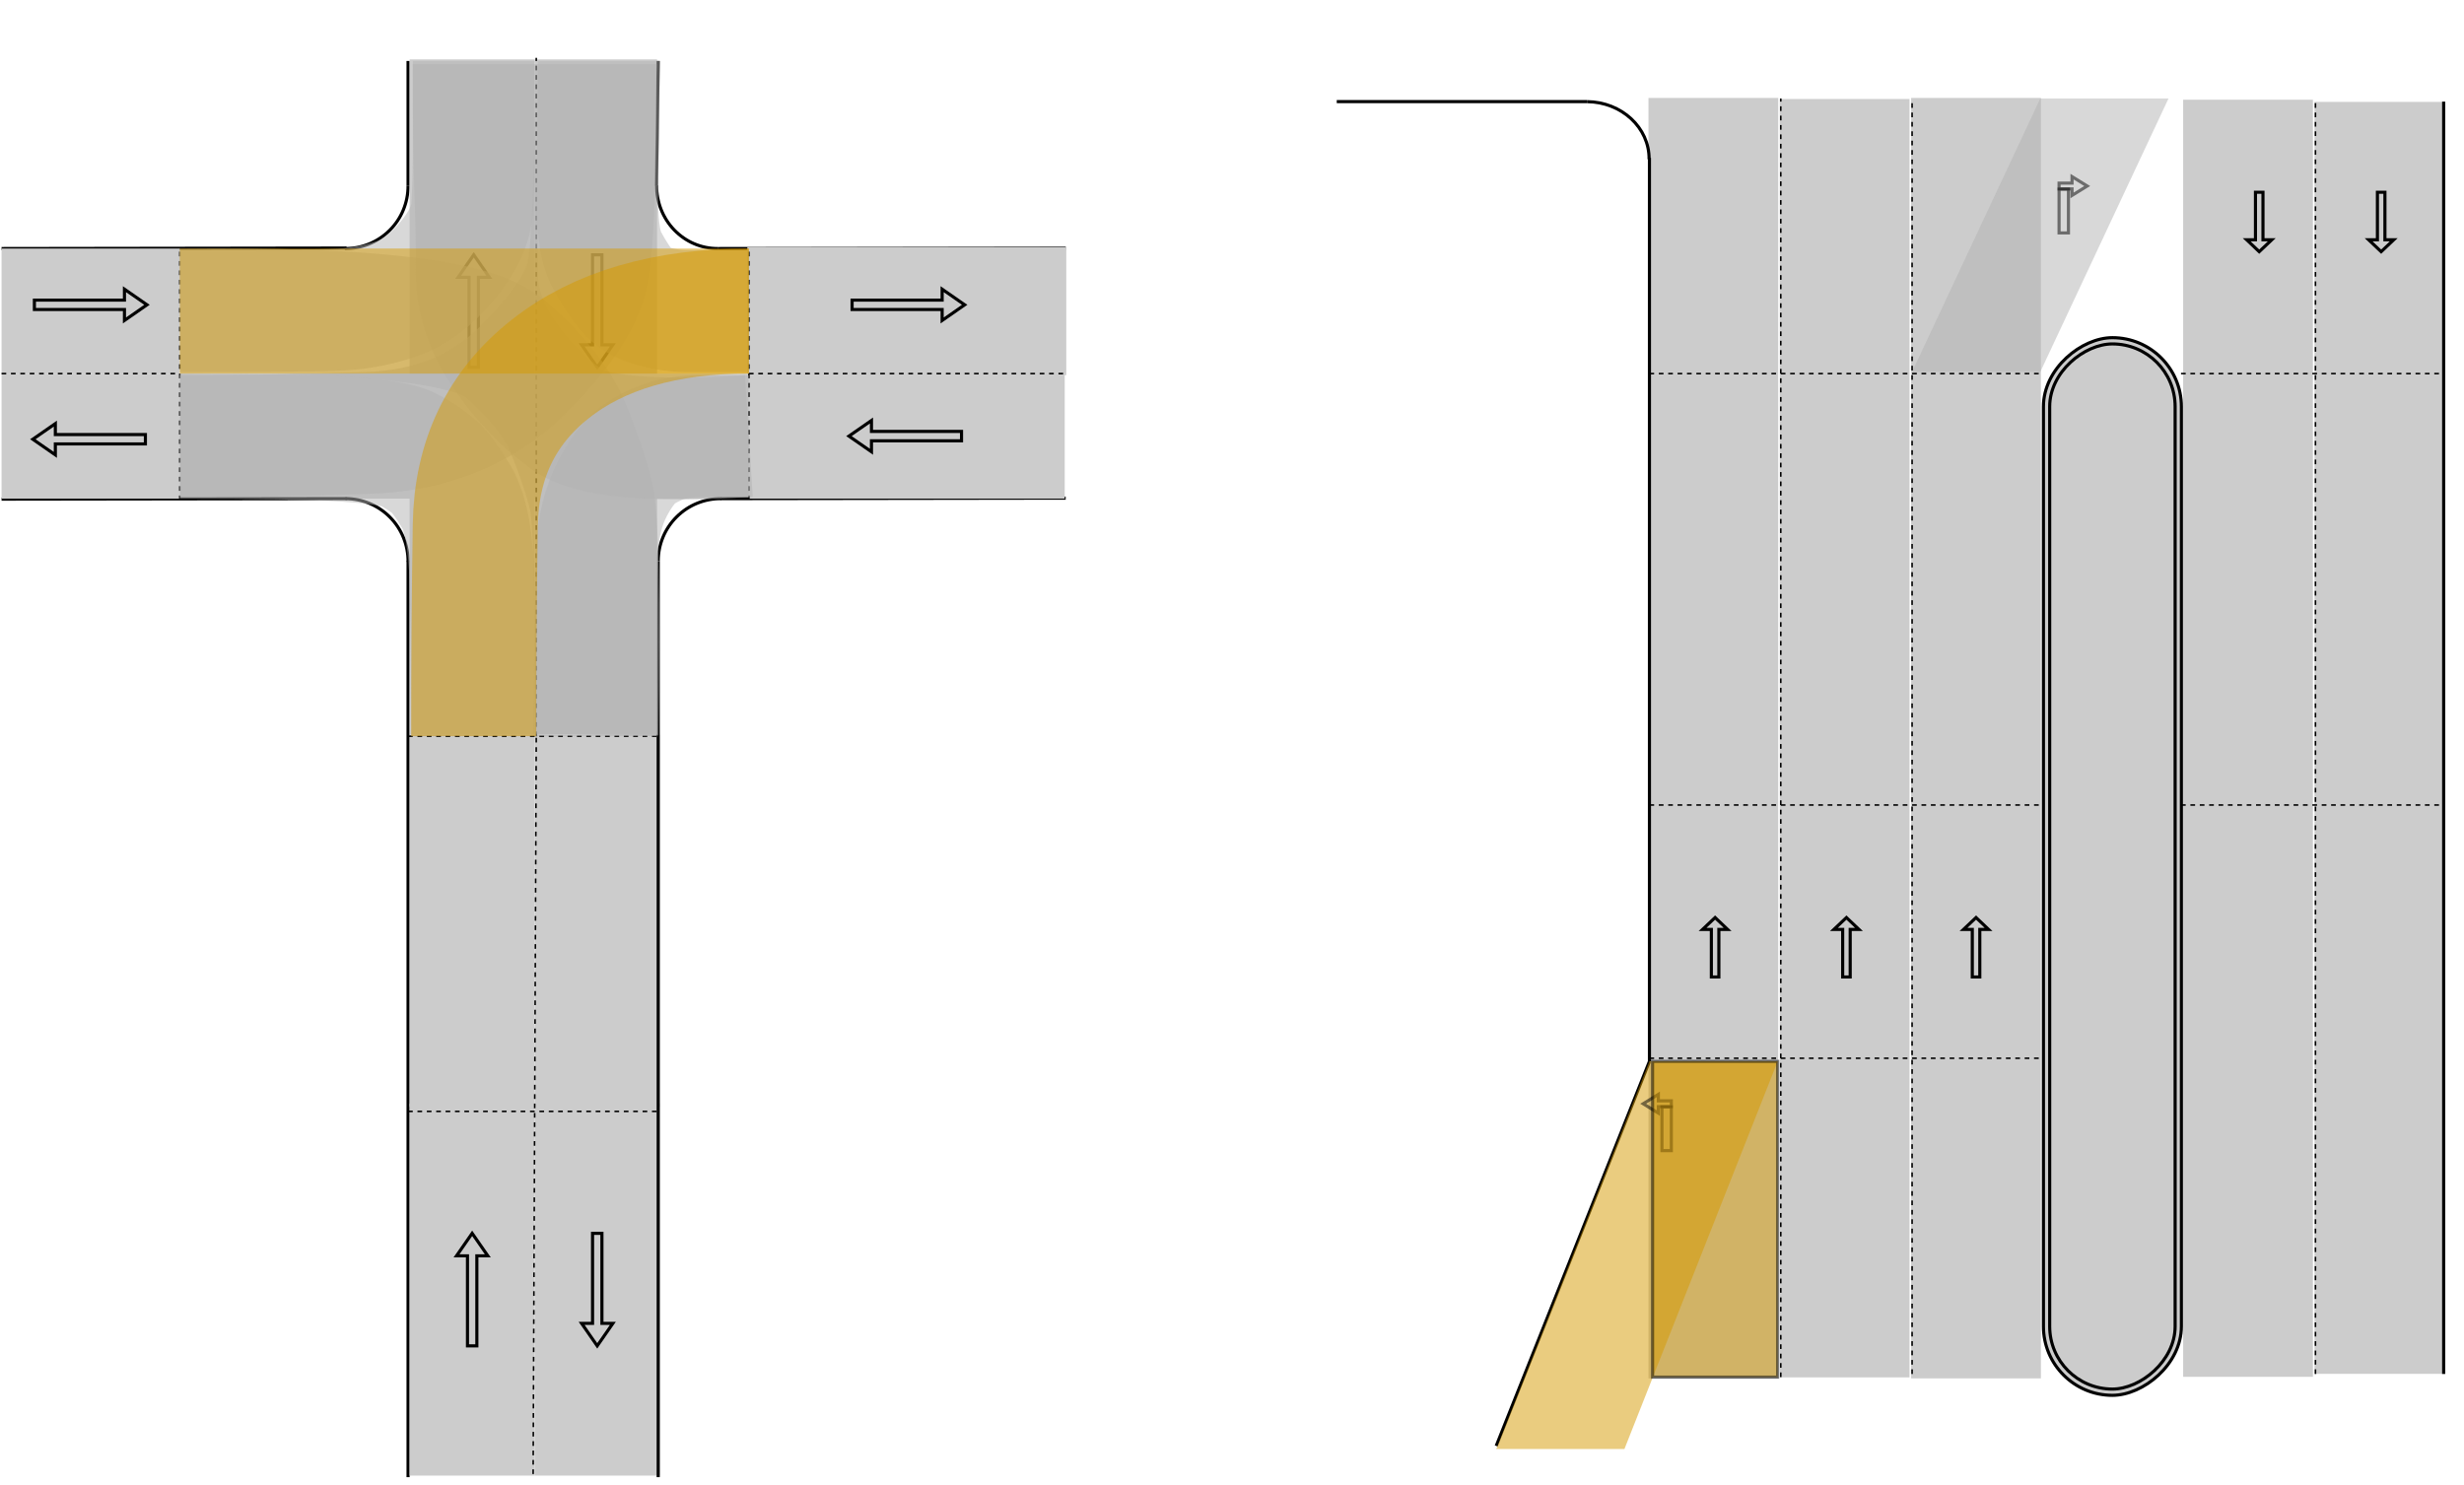 <?xml version="1.0" encoding="UTF-8"?>
<!-- Do not edit this file with editors other than diagrams.net -->
<!DOCTYPE svg PUBLIC "-//W3C//DTD SVG 1.1//EN" "http://www.w3.org/Graphics/SVG/1.1/DTD/svg11.dtd">
<svg
  xmlns="http://www.w3.org/2000/svg"
  xmlns:xlink="http://www.w3.org/1999/xlink"
  version="1.1"
  width="788px"
  height="475px"
  viewBox="-0.5 -0.5 788 475"
  content="&lt;mxfile host=&quot;Electron&quot; modified=&quot;2025-03-02T08:02:37.103Z&quot; agent=&quot;5.0 (X11; Linux x86_64) AppleWebKit/537.36 (KHTML, like Gecko) draw.io/20.3.0 Chrome/104.0.511.114 Electron/20.1.3 Safari/537.36&quot; etag=&quot;8Nn9gmG3ciC5clmgDFzE&quot; version=&quot;20.3.0&quot; type=&quot;device&quot;&gt;&lt;diagram id=&quot;eq9gud2WWk_s3i5_h-gE&quot; name=&quot;Page-1&quot;&gt;7V1de5u4Ev41uQwP+uLjMl/t7j7b5+ScbrvN3uxDYhKzIcYH48bur19hgw2DMIJIGKe4F41lWYZ5Z6SZd0bijFy9rD7G3nz6KZr44Rk2J6szcn2GMcKuw/9LW9bbFhehbcNTHEyyTvuGz8EPv9y4DCb+otSURFGYBPNy40M0m/kPSanNi+PotdztMQrLPzr3nvxKw+cHL6y2/hlMkum21WHmvv0XP3ia5r+MzOyTFy/vnDUspt4kei00kZszchVHUbL962V15Yep7HKxbL/3oebT3YXF/iyR+cJ8tTDvbqLnm3+u/iDE9f+e3f51btvbYb574TK74+xqk3UugjhaziZ+Oop5Ri5fp0Hif557D+mnrxxz3jZNXkL+DvE/F0kcPftXURjFvGUWzXi3y8cgDPOmM0yuNi/eXr2F7K6++3HirwpN2S199KMXP4nXvEv2qZPdQKZdxMmk/boHCznZPU0LQNGsn5fpx9Nu5L0I+R+ZFMUSdaIo+nz7v+uvaPayXN95c2v2fG6bzRJNby/gOva7d++Ht9EiSIJoxj+6j5IkeuGCyTtchMFT+kESQTFPvXk62MvqKTU7495bBA9GvLGAvbjxHoItLrkKb4bYmhpOQQ04wBsIWPr1aJZkdoj4CJdxlHjZBZ675hEwpswyLFbCmdrMcKwK1NR0DWYL0EYGezveQguiI9yq4UbUyFeNItyOAG7HcJEuuMXmjUa8FeNNbDwI8xbibbkj3orxZpQayDF3L1SB3hVaOusXeDYCrxp4xzJsiLZlmLYAbmtn/2WvbTffvwXw5Zcvvyz+40yDj9/uzR83n0Lr8r/nEhO7P5tcpDHFXloFKMtucq24/Ekp4KgKqyCGPMooiiBvi/2Qo/m9HKaIhJL9wm0U8CvZYYEss+w4Y+AQL6Jl/OBn3yqGFQ0DYQcMlHjxk59UBtpgtLvt7rDh45mpFz9srMiLk4vZ0+bXTMNOTS9VlF0Ln+GYi6hrEYe7shRh2wLWyGdDNRaGMEDVrIZDVKBUKqIhIToS3nELo+KCidffNkKlLs4b7jIp07zhelXsf70uvrv144Dfmh832elWbZsVbyD2TADwEFFpc4YahPo1Z+dkFWaYikCxafDpZ/+yO+oFX3oJKoxDKz9jmhWfrielOaKPrmoNcDWtABQfeQVAEnxYN4tmJXvud/J3B2Xz0AezCelo5TZw5ijWZcjTyePvH9az3x5X0YfY/7/zI/l6J+PMDZqNhquwgI0W8hcKjE8oT/LO5EmPLE8JTkCfPCvxu5LlohyPM8IqEkbI7VHE1nsXscXIkUUs4WOfmIitoWmxhEd62iI+vhbLOJanJWMbG+U0CLFso6rJHIs+xfxz8aI7Qb7VlYYDUYiQZlcaSfjSQw+KFdlVBYoeY2IxNhJ++chyHTRTEPFS5BquW6Wn2lotsQ/TXPxnHNoDzSVWG4nwo4XalNe7szRZkL4qScYt0zLxFtPNV9EJqAckRKx8yXzrLF4ZSDfkEuHQCLkIcr6sKFq44UC6IZcoyRwh3yBlQl8Nd4Qc1qD0DbnarNc7hryOYG2LeF3ZcF+AS/ADI+AioChSAjiF5S66ExsSUXQeSy2CNELKsL+cBGk12DYemkVxKvImIkMjIY9sBjgKiwm4NoE+EKse+jcFU1gimNIuWi3VPBgNT9gSIUivwlbFveV05m5BENCbvQpawvHvU9Dq5Aw5TkFOr19Jv790CMK7otoCk5xzGU1UMnGNnDxUL+zR8ZEObhpikq7BDbbd8kCaXZ/cZT9918cCExc+7sRFhuBT9uT49Cls4XYQrHTe+hkZe+aK133FFD0hZYoea6NyhHoiEYwMPeumzA/hnkQZGtMUpLNFmTfi1qvXm8xY8X6EVZBktagmzt6nRnyeSjlv2Btx+mZdeCNtwlvTaNa6oZg6N0EXzN8IINqVjde4vUjM1DUrzMMy/r5zK1stApMPQXo111WHlQq928vNP/5JxNfpIElFwk5h7keOIl8WsnimnDJwRLx1ods87bBocb2Wc/CykFNWUortw/3hLsgs3qrfYwe2R5sN4zML9G8YH1OhXPe2tJWg0pXyqLW0KlY3C6xuoqNH8tirl6NH9JbOFsXXp1iF/FCfYh3zsbLrfp1FdHDxDw+k2Ykf07FdEe+anoMDaczPCRGXoCVPMq1BEIiO87OwjsWjyFRtn2Jeg6DjpTXEgtYYudQHJoIoBsQq5ahnT4SVSbDd3s4aCqwWseLOzYPpnoHMoLC+weq4ZO5+ehdigbp1VaERZMEzWq8++wD6O+xwfwRDl4bx4X3jUn89oUs+qR7TtojbZFuDdx7gVvXOGS7oPGiiBSoXTA/TAlXdbNB9eHaD2TA+rFRtCPO5hIVyqu3PnEP9NdmWBC8w2lZfywpkwmTp19bLCnaFF1x/HElZNZuWIcigkazeR5bRI+Sw6UI55Xy3dH+T9mBaEgTRaFqtY15VLpsu28KMCi+4fplo2Z+A2jl2mJ3GGExOrGF8eCQVaRof2hbqwbYkWMLRttraVsWT675uyW3Va+8SYnDBDeuKCylSq+E+yuMTC7XrT2grORGzj/BJgl8dbaWli9fZVOD0qstUEBJfcH2SFCwTbkM0BBm4BlOpLit9uGASRHMY1Jz0W1D6eaF05N57eL7nZlEoJ7nMwODjscszdp3q+jJJB77aPSdDEfFJWRkmLDin3RFYATxXUl2lngTD3HMJFrJMm9nIRIzZdj6hNRRkVeHXUY2PHAPi5yIj19IChMQSnr9tGojowlGCwK41lWKygE+Em2RBAT0VomNgpc0J9wbCHzu6atty+QxUYA5ggrErt8UmL3ZRLzDSYo+Nv0pPZJ9Ey/vNJ2XHA8nWUhQlDo9nl04L8kkm+97h4q82m3J2Z+6v84mBGdXnLxDiGHnVeQkiqmTHiBgkCWcxB4kLwQtDP4z4nPwCVsnSZ8WlsjGHuPLzx1J1AnLvgG770NpiJdmqPnlgLQrCIBdXF2dcBdSxDarrwQpUYl4XZ4CVmphY5mVcJv6jtwyTjc3xS9gXahDTsUxKLWbZlCFk5T2yHzMNRhzKHIcx5tosJSzUwOkA1hNVH50gOIJNV4o535OhuOBMD4I6qissp3JiG7YEJe55vrCU+NcFyhC2Q6uQLeNzUJmIZDmRWZy9DFEtIKw2Vyfd45SGiUyhVsYD4SeYWZ6sbKjysgQFAxGKJZneVRWzU4mYfSwHFCHVuQDUgjRmzwWgTIJDOIVJlNnEAIzzACZR9m43rtowLZ3f2RGFLeGknaiwYZHDAITdwvkaZLB6bbuX27UoC1bd/oJV6DBYgodXuSImOd+9pB5OiTq/9xiqajFXxsBZRoj/djVW6jF+ZXq2oJ1O/MohgQdMpc9xOm4Ay8bdNx3dbZYn1t/qblcG0u1ujxGWJOSQ0LW7Zv1rmeGeILfGg40lIbexIit3EDo8kG7Ix420spCD/a+drRwOhCV3BSmDfFzLO1p595ONgZVrpM7mq4V5dxM93/xz9Qchrv/37PYvxQdlvWPEK96b63ZDvOK9wYE0Iz4+lUIWcUDF2vD5IdIZETCQRudNiPgQzqatBbtFihGxAbLjGvdttz9xascH/qwnTjXu9tF25FRDdTTMkLlNm2IObrB7c7Xzb6HvfFtOL5wvz9GvF+uZ/6tny6hyK36tjqwGyqmFKsM2pMqI6DRDbUcTCSdiW++RT+JDtFrPCS1qROHTHgSHaIjq1ToImL+NoygpKnxayP0pmvhpj38B&lt;/diagram&gt;&lt;/mxfile&gt;"
>
  <defs/>
  <g>
    <rect x="57" y="119" width="182" height="40" fill="#cccccc" stroke="none" pointer-events="all"/>
    <path d="M 426.65 214.86 L 836.22 214.86 L 836.22 256.36 L 426.65 256.36 L 426.65 214.86 Z" fill="#cccccc" stroke="none" transform="rotate(-90,631.44,235.61)" pointer-events="all"/>
    <path d="M 427.4 215.61 L 427.4 255.61 L 427.4 255.61 L 835.47 255.61 L 835.47 215.61 L 427.4 215.61" fill="none" stroke="none" transform="rotate(-90,631.44,235.61)" pointer-events="all"/>
    <path d="M 426.65 214.86 L 836.22 214.86 L 836.22 256.36 L 426.65 256.36 L 426.65 214.86 Z" fill="none" stroke="none" transform="rotate(-90,631.44,235.61)" pointer-events="all"/>
    <path d="M 384.98 214.88 L 793.89 214.88 L 793.89 256.38 L 384.98 256.38 L 384.98 214.88 Z" fill="#cccccc" stroke="none" transform="rotate(-90,589.43,235.63)" pointer-events="all"/>
    <path d="M 385.73 215.63 L 385.73 255.63 L 385.73 255.63 L 793.14 255.63 L 793.14 215.63 L 385.73 215.63" fill="none" stroke="none" transform="rotate(-90,589.43,235.63)" pointer-events="all"/>
    <path d="M 384.98 214.88 L 793.89 214.88 L 793.89 256.38 L 384.98 256.38 L 384.98 214.88 Z" fill="none" stroke="none" transform="rotate(-90,589.43,235.63)" pointer-events="all"/>
    <path d="M 342.65 214.86 L 752.22 214.86 L 752.22 256.36 L 342.65 256.36 L 342.65 214.86 Z" fill="#cccccc" stroke="none" transform="rotate(-90,547.44,235.61)" pointer-events="all"/>
    <path d="M 343.4 215.61 L 343.4 255.61 L 343.4 255.61 L 751.47 255.61 L 751.47 215.61 L 343.4 215.61" fill="none" stroke="none" transform="rotate(-90,547.44,235.61)" pointer-events="all"/>
    <path d="M 342.65 214.86 L 752.22 214.86 L 752.22 256.36 L 342.65 256.36 L 342.65 214.86 Z" fill="none" stroke="none" transform="rotate(-90,547.44,235.61)" pointer-events="all"/>
    <path d="M 514.18 214.9 L 922.68 214.9 L 922.68 256.4 L 514.18 256.4 L 514.18 214.9 Z" fill="#cccccc" stroke="none" transform="rotate(-90,718.43,235.65)" pointer-events="all"/>
    <path d="M 514.93 215.65 L 514.93 255.65 L 514.93 255.65 L 921.93 255.65 L 921.93 215.65 L 514.93 215.65" fill="none" stroke="none" transform="rotate(-90,718.43,235.65)" pointer-events="all"/>
    <path d="M 514.18 214.9 L 922.68 214.9 L 922.68 256.4 L 514.18 256.4 L 514.18 214.9 Z" fill="none" stroke="none" transform="rotate(-90,718.43,235.65)" pointer-events="all"/>
    <path d="M 556.71 215.07 L 963.57 215.07 L 963.57 255.98 L 556.71 255.98 L 556.71 215.07 Z" fill="#cccccc" stroke="none" transform="rotate(-90,760.14,235.52)" pointer-events="all"/>
    <path d="M 557.17 215.52 L 557.17 255.52 L 557.17 255.52 L 963.12 255.52 L 963.12 215.52 L 557.17 215.52" fill="none" stroke="none" transform="rotate(-90,760.14,235.52)" pointer-events="all"/>
    <path d="M 556.71 215.07 L 963.57 215.07 L 963.57 255.98 L 556.71 255.98 L 556.71 215.07 Z" fill="none" stroke="none" transform="rotate(-90,760.14,235.52)" pointer-events="all"/>
    <path d="M 130 59 L 130 19" fill="none" stroke="rgb(0, 0, 0)" stroke-miterlimit="10" pointer-events="stroke"/>
    <path
      d="M 90 59 C 90 53.66 92.13 48.54 95.93 44.79 C 99.72 41.03 104.86 38.95 110.2 39"
      fill="none"
      stroke="rgb(0, 0, 0)"
      stroke-miterlimit="10"
      transform="rotate(-180,110,59)"
      pointer-events="all"
    />
    <path d="M 0 79 L 110.32 78.84" fill="none" stroke="rgb(0, 0, 0)" stroke-miterlimit="10" pointer-events="stroke"/>
    <path d="M 0 159.16 L 110.32 159" fill="none" stroke="rgb(0, 0, 0)" stroke-miterlimit="10" pointer-events="stroke"/>
    <path
      d="M 90 179 C 90 173.66 92.13 168.54 95.93 164.79 C 99.72 161.03 104.86 158.95 110.2 159"
      fill="none"
      stroke="rgb(0, 0, 0)"
      stroke-miterlimit="10"
      transform="rotate(90,110,179)"
      pointer-events="all"
    />
    <path d="M 130 472 L 130 179" fill="none" stroke="rgb(0, 0, 0)" stroke-miterlimit="10" pointer-events="stroke"/>
    <rect x="0" y="119" width="57" height="40" fill="#cccccc" stroke="none" pointer-events="all"/>
    <rect x="0" y="79" width="57" height="40" fill="#cccccc" stroke="none" pointer-events="all"/>
    <rect x="91" y="274" width="119" height="40" fill="#cccccc" stroke="none" transform="rotate(-90,150.5,294)" pointer-events="all"/>
    <rect x="91" y="392" width="119" height="40" fill="#cccccc" stroke="none" transform="rotate(-90,150.5,412)" pointer-events="all"/>
    <rect x="131" y="274" width="119" height="40" fill="#cccccc" stroke="none" transform="rotate(-90,190.5,294)" pointer-events="all"/>
    <rect x="131" y="392" width="119" height="40" fill="#cccccc" stroke="none" transform="rotate(-90,190.5,412)" pointer-events="all"/>
    <rect x="42.5" y="106.5" width="216" height="40" fill="#cccccc" stroke="none" transform="rotate(-90,150.5,126.5)" pointer-events="all"/>
    <path d="M 210 472 L 210 179" fill="none" stroke="rgb(0, 0, 0)" stroke-miterlimit="10" pointer-events="stroke"/>
    <path d="M 210 179 C 210 173.66 212.13 168.54 215.93 164.79 C 219.72 161.03 224.86 158.95 230.2 159" fill="none" stroke="rgb(0, 0, 0)" stroke-miterlimit="10" pointer-events="all"/>
    <path d="M 230 159 L 340.32 158.84" fill="none" stroke="rgb(0, 0, 0)" stroke-miterlimit="10" pointer-events="stroke"/>
    <path d="M 130 355 L 210 355" fill="none" stroke="#000000" stroke-width="0.5" stroke-miterlimit="10" stroke-dasharray="1.5 1.5" pointer-events="stroke"/>
    <path d="M 130 235 L 210 235" fill="none" stroke="#000000" stroke-width="0.5" stroke-miterlimit="10" stroke-dasharray="1.5 1.5" pointer-events="stroke"/>
    <path d="M 170 471 L 171 235" fill="none" stroke="#000000" stroke-width="0.5" stroke-miterlimit="10" stroke-dasharray="1.5 1.5" pointer-events="stroke"/>
    <path d="M 0 119 L 57 119" fill="none" stroke="#000000" stroke-width="0.5" stroke-miterlimit="10" stroke-dasharray="1.5 1.5" pointer-events="stroke"/>
    <path d="M 57 80 L 57 159" fill="none" stroke="#000000" stroke-width="0.5" stroke-miterlimit="10" stroke-dasharray="1.5 1.5" pointer-events="stroke"/>
    <path
      d="M 132.5 410.5 L 161.3 410.5 L 161.3 407 L 168.5 412 L 161.3 417 L 161.3 413.5 L 132.5 413.5 Z"
      fill="#cccccc"
      stroke="rgb(0, 0, 0)"
      stroke-miterlimit="10"
      transform="rotate(270,150.5,412)"
      pointer-events="all"
    />
    <path
      d="M 172.5 410.5 L 201.3 410.5 L 201.3 407 L 208.5 412 L 201.3 417 L 201.3 413.5 L 172.5 413.5 Z"
      fill="#cccccc"
      stroke="rgb(0, 0, 0)"
      stroke-miterlimit="10"
      transform="rotate(90,190.5,412)"
      pointer-events="all"
    />
    <path
      d="M 10 138.5 L 38.8 138.5 L 38.8 135 L 46 140 L 38.8 145 L 38.8 141.5 L 10 141.5 Z"
      fill="#cccccc"
      stroke="rgb(0, 0, 0)"
      stroke-miterlimit="10"
      transform="rotate(180,28,140)"
      pointer-events="all"
    />
    <path
      d="M 10.5 95.5 L 39.3 95.5 L 39.3 92 L 46.5 97 L 39.3 102 L 39.3 98.5 L 10.5 98.5 Z"
      fill="#cccccc"
      stroke="rgb(0, 0, 0)"
      stroke-miterlimit="10"
      transform="rotate(360,28.5,97)"
      pointer-events="all"
    />
    <rect x="82.07" y="106.94" width="216" height="39.12" fill="#cccccc" stroke="none" transform="rotate(-90,190.07,126.5)" pointer-events="all"/>
    <path d="M 171 235 L 171 18" fill="none" stroke="#000000" stroke-width="0.5" stroke-miterlimit="10" stroke-dasharray="1.5 1.5" pointer-events="stroke"/>
    <path
      d="M 133 97.5 L 161.8 97.5 L 161.8 94 L 169 99 L 161.8 104 L 161.8 100.5 L 133 100.5 Z"
      fill="#cccccc"
      stroke="rgb(0, 0, 0)"
      stroke-miterlimit="10"
      transform="rotate(270,151,99)"
      pointer-events="all"
    />
    <path
      d="M 172.5 97.5 L 201.3 97.5 L 201.3 94 L 208.5 99 L 201.3 104 L 201.3 100.5 L 172.5 100.5 Z"
      fill="#cccccc"
      stroke="rgb(0, 0, 0)"
      stroke-miterlimit="10"
      transform="rotate(90,190.5,99)"
      pointer-events="all"
    />
    <path d="M 229 79 L 340.32 78.84" fill="none" stroke="rgb(0, 0, 0)" stroke-miterlimit="10" pointer-events="stroke"/>
    <path
      d="M 209 59 C 209 53.79 211.13 48.81 214.93 45.14 C 218.72 41.48 223.86 39.45 229.2 39.5"
      fill="none"
      stroke="rgb(0, 0, 0)"
      stroke-miterlimit="10"
      transform="rotate(-90,229,59)"
      pointer-events="all"
    />
    <path d="M 209.42 58.92 L 210 19" fill="none" stroke="rgb(0, 0, 0)" stroke-miterlimit="10" pointer-events="stroke"/>
    <path
      d="M 151 235 Q 151 207 150.5 186.5 Q 150 166 145.5 158.5 Q 141 151 138 148.5 Q 135 146 130.5 143.5 Q 126 141 110 140 Q 94 139 57 139"
      fill="none"
      stroke="#b3b3b3"
      stroke-opacity="0.5"
      stroke-width="40"
      stroke-miterlimit="10"
      pointer-events="stroke"
    />
    <rect x="239" y="119" width="101" height="40" fill="#cccccc" stroke="none" pointer-events="all"/>
    <rect x="239" y="79" width="101" height="40" fill="#cccccc" stroke="#cccccc" pointer-events="all"/>
    <path d="M 239 119 L 340 119" fill="none" stroke="#000000" stroke-width="0.5" stroke-miterlimit="10" stroke-dasharray="1.5 1.5" pointer-events="stroke"/>
    <path d="M 239 80 L 239 159" fill="none" stroke="#000000" stroke-width="0.5" stroke-miterlimit="10" stroke-dasharray="1.5 1.5" pointer-events="stroke"/>
    <path
      d="M 271 137.5 L 299.8 137.5 L 299.8 134 L 307 139 L 299.8 144 L 299.8 140.5 L 271 140.5 Z"
      fill="#cccccc"
      stroke="rgb(0, 0, 0)"
      stroke-miterlimit="10"
      transform="rotate(180,289,139)"
      pointer-events="all"
    />
    <path
      d="M 272 95.5 L 300.8 95.5 L 300.8 92 L 308 97 L 300.8 102 L 300.8 98.5 L 272 98.5 Z"
      fill="#cccccc"
      stroke="rgb(0, 0, 0)"
      stroke-miterlimit="10"
      transform="rotate(360,290,97)"
      pointer-events="all"
    />
    <path
      d="M 57 99 Q 146 98 161 111 Q 176 124 181 136 Q 186 148 188.5 158 Q 191 168 190.07 234.5"
      fill="none"
      stroke="#b3b3b3"
      stroke-opacity="0.5"
      stroke-width="40"
      stroke-miterlimit="10"
      pointer-events="stroke"
    />
    <path
      d="M 190 235 Q 190 187 190.5 175.5 Q 191 164 195.5 155.5 Q 200 147 205 144 Q 210 141 214.5 140 Q 219 139 223.5 139 Q 228 139 239 139"
      fill="none"
      stroke="#b3b3b3"
      stroke-opacity="0.5"
      stroke-width="39"
      stroke-miterlimit="10"
      pointer-events="stroke"
    />
    <path
      d="M 57 99 Q 99 99 108.5 98.5 Q 118 98 126.5 95 Q 135 92 142.5 83 Q 150 74 150.5 66 Q 151 58 151 50.5 Q 151 43 151 19"
      fill="none"
      stroke="#b3b3b3"
      stroke-opacity="0.5"
      stroke-width="39"
      stroke-miterlimit="10"
      pointer-events="stroke"
    />
    <path
      d="M 239 99 Q 224 99 219 99 Q 214 99 208.5 97.5 Q 203 96 200 92.5 Q 197 89 193.5 82.5 Q 190 76 190.5 58 Q 191 40 191 19"
      fill="none"
      stroke="#b3b3b3"
      stroke-opacity="0.5"
      stroke-width="39"
      stroke-miterlimit="10"
      pointer-events="stroke"
    />
    <path
      d="M 239 139 Q 192 142 180.5 133.5 Q 169 125 160.5 112.5 Q 152 100 152 86.5 Q 152 73 151.5 60.5 Q 151 48 151 20"
      fill="none"
      stroke="#b3b3b3"
      stroke-opacity="0.5"
      stroke-width="39"
      stroke-miterlimit="10"
      pointer-events="stroke"
    />
    <path
      d="M 57 139 Q 87 139 117 138 Q 147 137 166 118.5 Q 185 100 187.5 86.5 Q 190 73 190 20"
      fill="none"
      stroke="#b3b3b3"
      stroke-opacity="0.5"
      stroke-width="39"
      stroke-miterlimit="10"
      pointer-events="stroke"
    />
    <path d="M 427 32 L 507 32" fill="none" stroke="rgb(0, 0, 0)" stroke-miterlimit="10" pointer-events="all"/>
    <path d="M 488.57 50.05 C 488.67 38.97 496.92 30.08 507 30.19" fill="none" stroke="rgb(0, 0, 0)" stroke-miterlimit="10" transform="rotate(90,506.82,50.26)" pointer-events="all"/>
    <path d="M 382.5 194.5 L 671.5 194.5" fill="none" stroke="rgb(0, 0, 0)" stroke-miterlimit="10" transform="rotate(90,527,194.5)" pointer-events="all"/>
    <path d="M 577.5 235.5 L 984.5 235.5" fill="none" stroke="rgb(0, 0, 0)" stroke-miterlimit="10" transform="rotate(90,781,235.5)" pointer-events="all"/>
    <rect x="505.9" y="254.6" width="338.31" height="44.12" rx="22.06" ry="22.06" fill="#cccccc" stroke="rgb(0, 0, 0)" transform="rotate(-90,675.06,276.66)" pointer-events="all"/>
    <rect x="507.9" y="256.6" width="334.31" height="40.12" rx="20.06" ry="20.06" fill="#cccccc" stroke="rgb(0, 0, 0)" transform="rotate(-90,675.06,276.66)" pointer-events="all"/>
    <path d="M 611 118.45 L 652 31 L 693 31 L 652 118.45 Z" fill-opacity="0.5" fill="#b3b3b3" stroke="none" pointer-events="all"/>
    <path
      d="M 658 58.07 L 662.15 58.07 L 662.15 56 L 667 59 L 662.15 62 L 662.15 59.93 L 658 59.93 Z"
      fill="none"
      stroke="rgb(0, 0, 0)"
      stroke-opacity="0.5"
      stroke-miterlimit="10"
      pointer-events="all"
    />
    <rect x="652.5" y="65.5" width="14" height="3" fill="none" stroke="rgb(0, 0, 0)" stroke-opacity="0.5" transform="rotate(-90,659.5,67)" pointer-events="all"/>
    <path
      d="M 621.95 301.3 L 637.15 301.3 L 637.15 298.49 L 640.95 302.5 L 637.15 306.5 L 637.15 303.7 L 621.95 303.7 Z"
      fill="#cccccc"
      stroke="rgb(0, 0, 0)"
      stroke-miterlimit="10"
      transform="rotate(270,631.45,302.5)"
      pointer-events="all"
    />
    <path d="M 478 462 L 527 339" fill="none" stroke="#000000" stroke-miterlimit="10" pointer-events="stroke"/>
    <path d="M 527 119 L 652 119" fill="none" stroke="#000000" stroke-width="0.5" stroke-miterlimit="10" stroke-dasharray="1.5 1.5" pointer-events="stroke"/>
    <path
      d="M 538.5 301.3 L 553.7 301.3 L 553.7 298.49 L 557.5 302.5 L 553.7 306.5 L 553.7 303.7 L 538.5 303.7 Z"
      fill="#cccccc"
      stroke="rgb(0, 0, 0)"
      stroke-miterlimit="10"
      transform="rotate(270,548,302.5)"
      pointer-events="all"
    />
    <path
      d="M 712.51 69.3 L 727.71 69.3 L 727.71 66.49 L 731.51 70.5 L 727.71 74.5 L 727.71 71.7 L 712.51 71.7 Z"
      fill="#cccccc"
      stroke="rgb(0, 0, 0)"
      stroke-miterlimit="10"
      transform="rotate(90,722.01,70.5)"
      pointer-events="all"
    />
    <path
      d="M 751.51 69.3 L 766.71 69.3 L 766.71 66.49 L 770.51 70.5 L 766.71 74.5 L 766.71 71.7 L 751.51 71.7 Z"
      fill="#cccccc"
      stroke="rgb(0, 0, 0)"
      stroke-miterlimit="10"
      transform="rotate(90,761.01,70.5)"
      pointer-events="all"
    />
    <path d="M 478 463 L 527 339 L 568 339 L 519 463 Z" fill-opacity="0.5" fill="#d79b00" stroke="none" pointer-events="all"/>
    <path
      d="M 525 351.62 L 529.15 351.62 L 529.15 349.55 L 534 352.55 L 529.15 355.55 L 529.15 353.48 L 525 353.48 Z"
      fill="none"
      stroke="rgb(0, 0, 0)"
      stroke-opacity="0.5"
      stroke-miterlimit="10"
      transform="rotate(-180,529.5,352.55)"
      pointer-events="all"
    />
    <rect x="525.5" y="359.05" width="14" height="3" fill="none" stroke="rgb(0, 0, 0)" stroke-opacity="0.5" transform="rotate(-90,532.5,360.55)" pointer-events="all"/>
    <path d="M 527 257 L 652 257" fill="none" stroke="#000000" stroke-width="0.5" stroke-miterlimit="10" stroke-dasharray="1.5 1.5" pointer-events="stroke"/>
    <path d="M 611 439 L 611 31" fill="none" stroke="#000000" stroke-width="0.5" stroke-miterlimit="10" stroke-dasharray="1.5 1.5" pointer-events="stroke"/>
    <path d="M 697 257 L 781 257" fill="none" stroke="#000000" stroke-width="0.5" stroke-miterlimit="10" stroke-dasharray="1.5 1.5" pointer-events="stroke"/>
    <path d="M 740 439 L 740 32" fill="none" stroke="#000000" stroke-width="0.5" stroke-miterlimit="10" stroke-dasharray="1.5 1.5" pointer-events="stroke"/>
    <path d="M 697 119 L 781 119" fill="none" stroke="#000000" stroke-width="0.5" stroke-miterlimit="10" stroke-dasharray="1.5 1.5" pointer-events="stroke"/>
    <path d="M 527 338 L 652 338" fill="none" stroke="#000000" stroke-width="0.5" stroke-miterlimit="10" stroke-dasharray="1.5 1.5" pointer-events="stroke"/>
    <path d="M 569 440 L 569 31" fill="none" stroke="#000000" stroke-width="0.5" stroke-miterlimit="10" stroke-dasharray="1.5 1.5" pointer-events="stroke"/>
    <path
      d="M 580.5 301.3 L 595.7 301.3 L 595.7 298.49 L 599.5 302.5 L 595.7 306.5 L 595.7 303.7 L 580.5 303.7 Z"
      fill="#cccccc"
      stroke="rgb(0, 0, 0)"
      stroke-miterlimit="10"
      transform="rotate(270,590,302.5)"
      pointer-events="all"
    />
    <path d="M 151 235 Q 151 199 151.5 167.5 Q 152 136 175.5 117.5 Q 199 99 239 99" fill="none" stroke="#d79b00" stroke-opacity="0.5" stroke-width="40" stroke-miterlimit="10" pointer-events="stroke"/>
    <rect x="497.5" y="369.5" width="101" height="40" fill-opacity="0.5" fill="#d79b00" stroke="rgb(0, 0, 0)" stroke-opacity="0.5" transform="rotate(-90,548,389.5)" pointer-events="all"/>
    <rect x="57" y="79" width="182" height="40" fill-opacity="0.5" fill="#d79b00" stroke="none" pointer-events="all"/>
  </g>
</svg>
